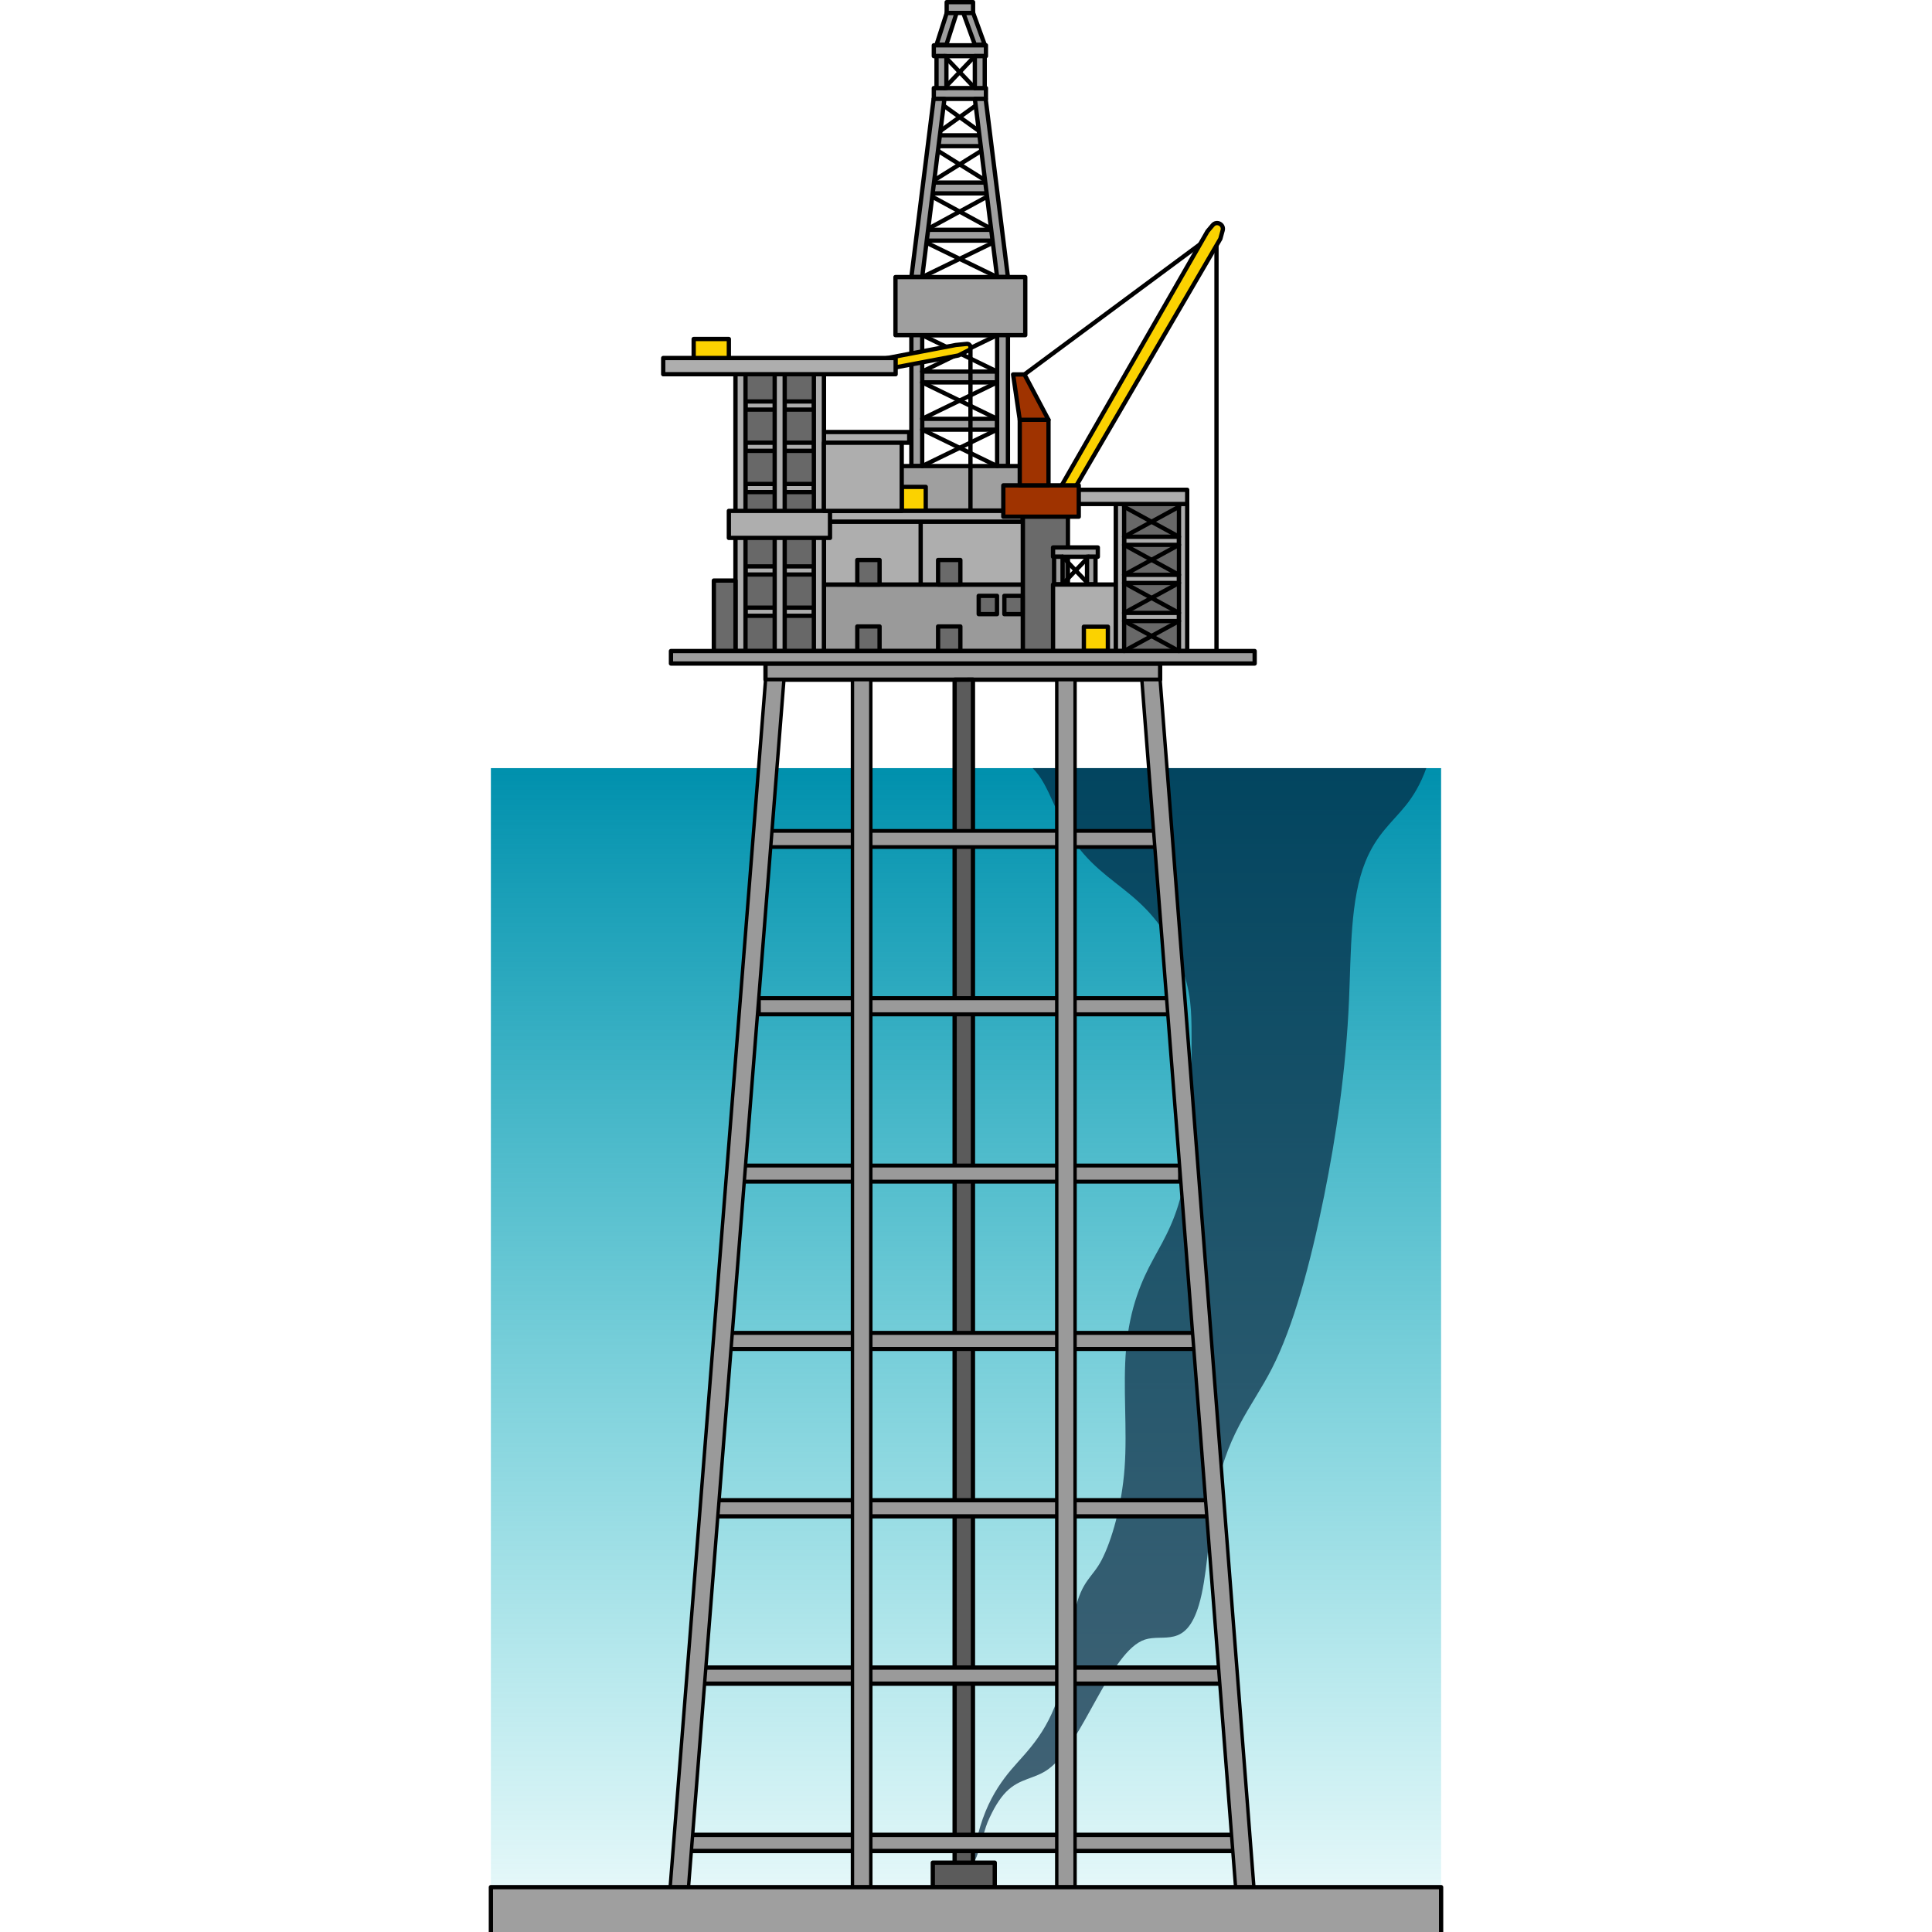 <?xml version="1.0" encoding="utf-8"?>
<!-- Created by: Science Figures, www.sciencefigures.org, Generator: Science Figures Editor -->
<svg version="1.1" id="Layer_1" xmlns="http://www.w3.org/2000/svg" xmlns:xlink="http://www.w3.org/1999/xlink" 
	 width="800px" height="800px" viewBox="0 0 222.627 450.611" enable-background="new 0 0 222.627 450.611"
	 xml:space="preserve">
<g>
	<g>
		
			<rect x="103.08" y="31.562" transform="matrix(-1 -3.562289e-10 3.562289e-10 -1 219.666 65.646)" fill="#9F9F9F" stroke="#000000" stroke-linecap="round" stroke-linejoin="round" stroke-miterlimit="10" width="13.506" height="2.522"/>
		
			<rect x="103.807" y="20.542" transform="matrix(-1 -3.957520e-10 3.957520e-10 -1 219.771 43.605)" fill="#9F9F9F" stroke="#000000" stroke-linecap="round" stroke-linejoin="round" stroke-miterlimit="10" width="12.157" height="2.522"/>
		
			<rect x="103.807" y="10.565" transform="matrix(-1 -3.957520e-10 3.957520e-10 -1 219.771 23.652)" fill="#9F9F9F" stroke="#000000" stroke-linecap="round" stroke-linejoin="round" stroke-miterlimit="10" width="12.157" height="2.522"/>
		
			<rect x="102.156" y="42.582" transform="matrix(-1 -3.134525e-10 3.134525e-10 -1 219.666 87.687)" fill="#9F9F9F" stroke="#000000" stroke-linecap="round" stroke-linejoin="round" stroke-miterlimit="10" width="15.355" height="2.522"/>
		
			<rect x="101.095" y="53.603" transform="matrix(-1 -2.752977e-10 2.752977e-10 -1 219.666 109.728)" fill="#9F9F9F" stroke="#000000" stroke-linecap="round" stroke-linejoin="round" stroke-miterlimit="10" width="17.476" height="2.522"/>
		
			<line fill="#FFFFFF" stroke="#000000" stroke-linecap="round" stroke-linejoin="round" stroke-miterlimit="10" x1="103.918" y1="23.063" x2="115.748" y2="31.562"/>
		
			<line fill="#FFFFFF" stroke="#000000" stroke-linecap="round" stroke-linejoin="round" stroke-miterlimit="10" x1="115.748" y1="23.063" x2="103.918" y2="31.562"/>
		
			<line fill="#FFFFFF" stroke="#000000" stroke-linecap="round" stroke-linejoin="round" stroke-miterlimit="10" x1="106.288" y1="13.087" x2="113.378" y2="20.542"/>
		
			<line fill="#FFFFFF" stroke="#000000" stroke-linecap="round" stroke-linejoin="round" stroke-miterlimit="10" x1="113.378" y1="13.087" x2="106.288" y2="20.542"/>
		
			<line fill="#FFFFFF" stroke="#000000" stroke-linecap="round" stroke-linejoin="round" stroke-miterlimit="10" x1="103.022" y1="34.084" x2="116.644" y2="42.582"/>
		
			<line fill="#FFFFFF" stroke="#000000" stroke-linecap="round" stroke-linejoin="round" stroke-miterlimit="10" x1="116.644" y1="34.084" x2="103.022" y2="42.582"/>
		
			<line fill="#FFFFFF" stroke="#000000" stroke-linecap="round" stroke-linejoin="round" stroke-miterlimit="10" x1="102.029" y1="45.104" x2="117.637" y2="53.603"/>
		
			<line fill="#FFFFFF" stroke="#000000" stroke-linecap="round" stroke-linejoin="round" stroke-miterlimit="10" x1="117.637" y1="45.104" x2="102.029" y2="53.603"/>
		
			<line fill="#FFFFFF" stroke="#000000" stroke-linecap="round" stroke-linejoin="round" stroke-miterlimit="10" x1="101.095" y1="56.125" x2="118.571" y2="64.623"/>
		
			<line fill="#FFFFFF" stroke="#000000" stroke-linecap="round" stroke-linejoin="round" stroke-miterlimit="10" x1="118.571" y1="56.125" x2="101.095" y2="64.623"/>
		
			<rect x="101.095" y="75.644" transform="matrix(-1 -2.755060e-10 2.755060e-10 -1 219.666 153.809)" fill="#9F9F9F" stroke="#000000" stroke-linecap="round" stroke-linejoin="round" stroke-miterlimit="10" width="17.476" height="2.522"/>
		
			<rect x="101.095" y="86.664" transform="matrix(-1 -2.754016e-10 2.754016e-10 -1 219.666 175.85)" fill="#9F9F9F" stroke="#000000" stroke-linecap="round" stroke-linejoin="round" stroke-miterlimit="10" width="17.476" height="2.522"/>
		
			<rect x="101.095" y="97.685" transform="matrix(-1 -2.755060e-10 2.755060e-10 -1 219.666 197.891)" fill="#9F9F9F" stroke="#000000" stroke-linecap="round" stroke-linejoin="round" stroke-miterlimit="10" width="17.476" height="2.522"/>
		<g>
			
				<rect x="99.052" y="86.664" transform="matrix(7.094775e-11 -1 1 7.094775e-11 31.907 207.757)" fill="#9F9F9F" stroke="#000000" stroke-linecap="round" stroke-linejoin="round" stroke-miterlimit="10" width="41.56" height="2.522"/>
			
				<rect x="79.054" y="86.664" transform="matrix(7.099216e-11 -1 1 7.099216e-11 11.909 187.759)" fill="#9F9F9F" stroke="#000000" stroke-linecap="round" stroke-linejoin="round" stroke-miterlimit="10" width="41.56" height="2.522"/>
		</g>
		<g>
			<polygon fill="#9F9F9F" stroke="#000000" stroke-linecap="round" stroke-linejoin="round" stroke-miterlimit="10" points="
				113.378,23.063 118.571,64.623 121.093,64.623 115.9,23.063 			"/>
			<polygon fill="#9F9F9F" stroke="#000000" stroke-linecap="round" stroke-linejoin="round" stroke-miterlimit="10" points="
				103.766,23.063 98.573,64.623 101.095,64.623 106.288,23.063 			"/>
		</g>
		
			<rect x="94.86" y="108.705" fill="#9F9F9F" stroke="#000000" stroke-linecap="round" stroke-linejoin="round" stroke-miterlimit="10" width="30.274" height="10.37"/>
		
			<line fill="#FFFFFF" stroke="#000000" stroke-linecap="round" stroke-linejoin="round" stroke-miterlimit="10" x1="101.095" y1="67.145" x2="118.571" y2="75.644"/>
		
			<line fill="#FFFFFF" stroke="#000000" stroke-linecap="round" stroke-linejoin="round" stroke-miterlimit="10" x1="118.571" y1="67.145" x2="101.095" y2="75.644"/>
		
			<line fill="#FFFFFF" stroke="#000000" stroke-linecap="round" stroke-linejoin="round" stroke-miterlimit="10" x1="101.095" y1="78.166" x2="118.571" y2="86.664"/>
		
			<line fill="#FFFFFF" stroke="#000000" stroke-linecap="round" stroke-linejoin="round" stroke-miterlimit="10" x1="118.571" y1="78.166" x2="101.095" y2="86.664"/>
		
			<line fill="#FFFFFF" stroke="#000000" stroke-linecap="round" stroke-linejoin="round" stroke-miterlimit="10" x1="101.095" y1="89.186" x2="118.571" y2="97.685"/>
		
			<line fill="#FFFFFF" stroke="#000000" stroke-linecap="round" stroke-linejoin="round" stroke-miterlimit="10" x1="118.571" y1="89.186" x2="101.095" y2="97.685"/>
		
			<line fill="#FFFFFF" stroke="#000000" stroke-linecap="round" stroke-linejoin="round" stroke-miterlimit="10" x1="101.095" y1="100.206" x2="118.571" y2="108.705"/>
		
			<line fill="#FFFFFF" stroke="#000000" stroke-linecap="round" stroke-linejoin="round" stroke-miterlimit="10" x1="118.571" y1="100.206" x2="101.095" y2="108.705"/>
		
			<rect x="104.438" y="13.087" fill="#9F9F9F" stroke="#000000" stroke-linecap="round" stroke-linejoin="round" stroke-miterlimit="10" width="2.303" height="7.454"/>
		
			<rect x="113.378" y="13.087" fill="#9F9F9F" stroke="#000000" stroke-linecap="round" stroke-linejoin="round" stroke-miterlimit="10" width="2.303" height="7.454"/>
		<polygon fill="#9F9F9F" stroke="#000000" stroke-linecap="round" stroke-linejoin="round" stroke-miterlimit="10" points="
			109.136,2.975 106.834,2.975 104.438,10.429 106.74,10.429 		"/>
		<polygon fill="#9F9F9F" stroke="#000000" stroke-linecap="round" stroke-linejoin="round" stroke-miterlimit="10" points="
			112.971,2.975 110.668,2.975 113.378,10.429 115.681,10.429 		"/>
		
			<rect x="94.86" y="64.623" transform="matrix(-1 -8.536155e-10 8.536155e-10 -1 219.995 142.789)" fill="#9F9F9F" stroke="#000000" stroke-linecap="round" stroke-linejoin="round" stroke-miterlimit="10" width="30.274" height="13.542"/>
		
			<rect x="106.807" y="0.5" transform="matrix(-1 -7.814008e-10 7.814008e-10 -1 219.771 3.522)" fill="#9F9F9F" stroke="#000000" stroke-linecap="round" stroke-linejoin="round" stroke-miterlimit="10" width="6.157" height="2.522"/>
	</g>
	<g>
		
			<rect x="96.324" y="113.557" fill="#FBD200" stroke="#000000" stroke-linecap="round" stroke-linejoin="round" stroke-miterlimit="10" width="5.6" height="5.6"/>
	</g>
	
		<line fill="none" stroke="#000000" stroke-linecap="round" stroke-linejoin="round" stroke-miterlimit="10" x1="112.355" y1="80.852" x2="112.355" y2="121.655"/>
	<path fill="#FBD200" stroke="#000000" stroke-linecap="round" stroke-linejoin="round" stroke-miterlimit="10" d="M89.112,84.245
		l19.823-3.783l2.569-0.256c0.409-0.041,0.781,0.241,0.852,0.646l0,0c0.06,0.34-0.11,0.679-0.417,0.836l-2.39,1.218l-20.436,3.877"
		/>
	
		<rect x="64.548" y="154.763" fill="#9A9A9A" stroke="#000000" stroke-linecap="round" stroke-linejoin="round" stroke-miterlimit="10" width="92.044" height="3.759"/>
	<g>
		<linearGradient id="SVGID_1_" gradientUnits="userSpaceOnUse" x1="111.313" y1="470.856" x2="111.313" y2="179.156">
			<stop  offset="0" style="stop-color:#00BAC5;stop-opacity:0"/>
			<stop  offset="1" style="stop-color:#0090AD"/>
		</linearGradient>
		<rect x="0.5" y="179.156" fill="url(#SVGID_1_)" width="221.627" height="260.994"/>
		<path opacity="0.7" fill="#04263F" d="M126.871,179.156c0.911,0.929,1.794,2.074,2.643,3.608c1.543,2.791,2.878,6.254,4.382,9.177
			c4.055,7.88,9.121,11.464,14.003,15.321c4.882,3.857,9.898,8.441,13.475,17.682c0.961,2.483,1.816,5.344,2.215,8.667
			c0.295,2.454,0.329,5.054,0.335,7.619c0.026,10.726,0.125,24.185-1.698,34.087c-1.583,8.599-4.521,13.402-7.218,18.338
			c-2.697,4.936-5.492,11.245-6.346,20.857c-0.8,8.994,0.307,18.808-0.361,27.912c-0.639,8.709-3.003,16.898-5.348,21.419
			c-2.163,4.169-4.622,4.661-6.26,11.972c-0.825,3.683-1.228,8.162-1.918,12.123c-2.272,13.04-7.138,18.342-11.523,23.22
			c-3.661,4.072-8.858,10.428-10.32,23.283c1.095-0.573,2.427-7.091,3.419-9.431c1.312-3.094,2.78-5.511,4.33-7.083
			c3.213-3.258,6.671-2.935,9.952-5.381c7.934-5.914,14.311-27.506,22.413-30.137c4.367-1.418,9.52,2.126,12.576-8.034
			c1.906-6.337,2.23-15.941,3.508-23.749c2.634-16.098,8.695-21.999,13.523-31.428c5.009-9.781,8.974-24.362,12.169-40.185
			c2.817-13.953,5.126-29.342,5.829-45.837c0.489-11.469,0.275-23.43,3.813-32.178c2.581-6.383,6.193-9.13,9.434-13.153
			c1.718-2.132,3.461-4.979,4.77-8.689H126.871z"/>
		<path fill="#5B5B5B" stroke="#000000" stroke-linecap="round" stroke-linejoin="round" stroke-miterlimit="10" d="
			M109.682,158.532c1.14,0,2.22-0.01,3.25-0.02v281.379h-4.27V158.532H109.682z"/>
		
			<path fill="#5B5B5B" stroke="#000000" stroke-width="1" stroke-linecap="round" stroke-linejoin="round" stroke-miterlimit="10" d="
			M107.023,434.441c3.859,0,7.513,0,10.999,0v5.709h-14.451v-5.709H107.023z"/>
		
			<rect x="59.339" y="271.846" fill="#9A9A9A" stroke="#000000" stroke-width="0.907" stroke-linecap="round" stroke-linejoin="round" stroke-miterlimit="10" width="101.9" height="3.759"/>
		
			<rect x="61.535" y="232.818" fill="#9A9A9A" stroke="#000000" stroke-width="0.887" stroke-linecap="round" stroke-linejoin="round" stroke-miterlimit="10" width="97.509" height="3.759"/>
		
			<rect x="62.415" y="193.791" fill="#9A9A9A" stroke="#000000" stroke-width="0.879" stroke-linecap="round" stroke-linejoin="round" stroke-miterlimit="10" width="95.749" height="3.759"/>
		
			<rect x="55.312" y="310.874" fill="#9A9A9A" stroke="#000000" stroke-width="0.942" stroke-linecap="round" stroke-linejoin="round" stroke-miterlimit="10" width="109.956" height="3.759"/>
		
			<rect x="50.918" y="349.902" fill="#9A9A9A" stroke="#000000" stroke-width="0.979" stroke-linecap="round" stroke-linejoin="round" stroke-miterlimit="10" width="118.743" height="3.759"/>
		
			<rect x="47.471" y="388.929" fill="#9A9A9A" stroke="#000000" stroke-width="1.007" stroke-linecap="round" stroke-linejoin="round" stroke-miterlimit="10" width="125.637" height="3.759"/>
		
			<rect x="45.716" y="427.957" fill="#9A9A9A" stroke="#000000" stroke-width="1.021" stroke-linecap="round" stroke-linejoin="round" stroke-miterlimit="10" width="129.146" height="3.759"/>
		
			<rect x="62.989" y="232.818" fill="#9A9A9A" stroke="#000000" stroke-width="0.933" stroke-linecap="round" stroke-linejoin="round" stroke-miterlimit="10" width="96.741" height="3.759"/>
		<g>
			
				<rect x="84.832" y="158.522" fill="#9A9A9A" stroke="#000000" stroke-width="0.794" stroke-linecap="round" stroke-linejoin="round" stroke-miterlimit="10" width="4.28" height="281.628"/>
			
				<polygon fill="#9A9A9A" stroke="#000000" stroke-width="0.794" stroke-linecap="round" stroke-linejoin="round" stroke-miterlimit="10" points="
				68.849,158.522 46.591,440.15 42.312,440.15 64.569,158.522 			"/>
			
				<rect x="132.481" y="158.522" fill="#9A9A9A" stroke="#000000" stroke-width="0.794" stroke-linecap="round" stroke-linejoin="round" stroke-miterlimit="10" width="4.27" height="281.628"/>
			
				<polygon fill="#9A9A9A" stroke="#000000" stroke-width="0.794" stroke-linecap="round" stroke-linejoin="round" stroke-miterlimit="10" points="
				156.592,158.522 178.461,440.15 174.191,440.15 152.322,158.522 			"/>
		</g>
		<polyline fill="#9F9F9F" stroke="#000000" stroke-linejoin="round" stroke-miterlimit="10" points="222.127,450.611 
			222.127,440.15 0.5,440.15 0.5,450.611 		"/>
	</g>
	<g>
		
			<rect x="78.172" y="136.337" fill="#9A9A9A" stroke="#000000" stroke-linecap="round" stroke-linejoin="round" stroke-miterlimit="10" width="46.413" height="15.503"/>
		
			<rect x="78.172" y="121.655" fill="#AEAEAE" stroke="#000000" stroke-linecap="round" stroke-linejoin="round" stroke-miterlimit="10" width="46.413" height="14.681"/>
		
			<line fill="#AEAEAE" stroke="#000000" stroke-linecap="round" stroke-linejoin="round" stroke-miterlimit="10" x1="100.739" y1="121.655" x2="100.739" y2="136.337"/>
		
			<rect x="78.172" y="119.157" fill="#AEAEAE" stroke="#000000" stroke-linecap="round" stroke-linejoin="round" stroke-miterlimit="10" width="46.354" height="2.498"/>
		
			<rect x="78.172" y="100.758" fill="#AEAEAE" stroke="#000000" stroke-linecap="round" stroke-linejoin="round" stroke-miterlimit="10" width="19.899" height="2.498"/>
		
			<rect x="85.96" y="130.608" fill="#6A6A6A" stroke="#000000" stroke-linecap="round" stroke-linejoin="round" stroke-miterlimit="10" width="5.194" height="5.729"/>
		
			<rect x="104.804" y="130.608" fill="#6A6A6A" stroke="#000000" stroke-linecap="round" stroke-linejoin="round" stroke-miterlimit="10" width="5.194" height="5.729"/>
		
			<rect x="85.96" y="146.111" fill="#6A6A6A" stroke="#000000" stroke-linecap="round" stroke-linejoin="round" stroke-miterlimit="10" width="5.194" height="5.729"/>
		
			<rect x="104.804" y="146.111" fill="#6A6A6A" stroke="#000000" stroke-linecap="round" stroke-linejoin="round" stroke-miterlimit="10" width="5.194" height="5.729"/>
		
			<rect x="35.583" y="109.251" transform="matrix(3.826457e-11 -1 1 3.826457e-11 -51.701 187.423)" fill="#686868" stroke="#000000" stroke-linecap="round" stroke-linejoin="round" stroke-miterlimit="10" width="64.556" height="20.622"/>
		
			<rect x="59.887" y="141.723" fill="#AEAEAE" stroke="#000000" stroke-linecap="round" stroke-linejoin="round" stroke-miterlimit="10" width="15.947" height="1.898"/>
		
			<rect x="59.887" y="132.106" fill="#AEAEAE" stroke="#000000" stroke-linecap="round" stroke-linejoin="round" stroke-miterlimit="10" width="15.947" height="1.898"/>
		
			<rect x="59.887" y="122.49" fill="#AEAEAE" stroke="#000000" stroke-linecap="round" stroke-linejoin="round" stroke-miterlimit="10" width="15.947" height="1.898"/>
		
			<rect x="59.887" y="112.873" fill="#AEAEAE" stroke="#000000" stroke-linecap="round" stroke-linejoin="round" stroke-miterlimit="10" width="15.947" height="1.898"/>
		
			<rect x="59.887" y="103.256" fill="#AEAEAE" stroke="#000000" stroke-linecap="round" stroke-linejoin="round" stroke-miterlimit="10" width="15.947" height="1.898"/>
		
			<rect x="59.887" y="93.639" fill="#AEAEAE" stroke="#000000" stroke-linecap="round" stroke-linejoin="round" stroke-miterlimit="10" width="15.947" height="1.898"/>
		
			<rect x="44.725" y="118.393" transform="matrix(4.339701e-12 -1 1 4.339701e-12 -42.559 196.565)" fill="#AEAEAE" stroke="#000000" stroke-linecap="round" stroke-linejoin="round" stroke-miterlimit="10" width="64.556" height="2.337"/>
		
			<rect x="35.583" y="118.393" transform="matrix(4.339701e-12 -1 1 4.339701e-12 -51.701 187.423)" fill="#AEAEAE" stroke="#000000" stroke-linecap="round" stroke-linejoin="round" stroke-miterlimit="10" width="64.556" height="2.337"/>
		
			<rect x="26.441" y="118.393" transform="matrix(4.339701e-12 -1 1 4.339701e-12 -60.843 178.28)" fill="#AEAEAE" stroke="#000000" stroke-linecap="round" stroke-linejoin="round" stroke-miterlimit="10" width="64.556" height="2.337"/>
		
			<rect x="56.003" y="119.157" fill="#AEAEAE" stroke="#000000" stroke-linecap="round" stroke-linejoin="round" stroke-miterlimit="10" width="23.59" height="6.303"/>
		
			<rect x="40.693" y="83.501" fill="#AEAEAE" stroke="#000000" stroke-linecap="round" stroke-linejoin="round" stroke-miterlimit="10" width="54.21" height="3.783"/>
		
			<rect x="52.499" y="135.403" fill="#6A6A6A" stroke="#000000" stroke-linecap="round" stroke-linejoin="round" stroke-miterlimit="10" width="5.051" height="16.437"/>
		
			<rect x="124.585" y="117.452" fill="#6A6A6A" stroke="#000000" stroke-linecap="round" stroke-linejoin="round" stroke-miterlimit="10" width="10.503" height="34.388"/>
		
			<rect x="131.615" y="136.337" fill="#AEAEAE" stroke="#000000" stroke-linecap="round" stroke-linejoin="round" stroke-miterlimit="10" width="17.341" height="15.503"/>
		
			<rect x="146.271" y="117.452" fill="#686868" stroke="#000000" stroke-linecap="round" stroke-linejoin="round" stroke-miterlimit="10" width="16.636" height="34.388"/>
		
			<rect x="148.191" y="142.955" fill="#AEAEAE" stroke="#000000" stroke-linecap="round" stroke-linejoin="round" stroke-miterlimit="10" width="12.794" height="1.898"/>
		
			<rect x="148.191" y="125.185" fill="#AEAEAE" stroke="#000000" stroke-linecap="round" stroke-linejoin="round" stroke-miterlimit="10" width="12.794" height="1.898"/>
		
			<rect x="148.191" y="134.07" fill="#AEAEAE" stroke="#000000" stroke-linecap="round" stroke-linejoin="round" stroke-miterlimit="10" width="12.794" height="1.898"/>
		
			<rect x="146.271" y="117.452" fill="#AEAEAE" stroke="#000000" stroke-linecap="round" stroke-linejoin="round" stroke-miterlimit="10" width="1.921" height="34.388"/>
		
			<rect x="160.986" y="117.452" fill="#AEAEAE" stroke="#000000" stroke-linecap="round" stroke-linejoin="round" stroke-miterlimit="10" width="1.921" height="34.388"/>
		
			<rect x="131.615" y="114.239" fill="#AEAEAE" stroke="#000000" stroke-linecap="round" stroke-linejoin="round" stroke-miterlimit="10" width="31.291" height="3.313"/>
	</g>
	
		<rect x="42.499" y="151.844" fill="#9F9F9F" stroke="#000000" stroke-linecap="round" stroke-linejoin="round" stroke-miterlimit="10" width="136.142" height="2.914"/>
	<g>
		<polyline fill="none" stroke="#000000" stroke-linecap="round" stroke-linejoin="round" stroke-miterlimit="10" points="
			124.948,87.334 169.738,54.133 169.738,151.776 		"/>
		<path fill="#FBD200" stroke="#000000" stroke-linecap="round" stroke-linejoin="round" stroke-miterlimit="10" d="
			M133.634,113.197l34.001-59.245l1.219-1.442c0.93-1.1,2.704-0.165,2.323,1.224l-0.54,1.967l-33.576,57.537"/>
		
			<rect x="120.016" y="113.206" transform="matrix(-1 -4.501212e-11 4.501212e-11 -1 257.631 233.714)" fill="#9F3300" stroke="#000000" stroke-linecap="round" stroke-linejoin="round" stroke-miterlimit="10" width="17.599" height="7.302"/>
		
			<rect x="123.85" y="97.919" transform="matrix(-1 -4.462531e-11 4.462531e-11 -1 254.405 211.125)" fill="#9F3300" stroke="#000000" stroke-linecap="round" stroke-linejoin="round" stroke-miterlimit="10" width="6.705" height="15.287"/>
		<polygon fill="#9F3300" stroke="#000000" stroke-linecap="round" stroke-linejoin="round" stroke-miterlimit="10" points="
			130.555,97.919 124.948,87.334 122.3,87.334 123.85,97.919 		"/>
	</g>
	
		<rect x="47.797" y="79.068" fill="#FBD200" stroke="#000000" stroke-linecap="round" stroke-linejoin="round" stroke-miterlimit="10" width="8.206" height="4.424"/>
	<g>
		
			<rect x="131.615" y="127.686" fill="#9F9F9F" stroke="#000000" stroke-linecap="round" stroke-linejoin="round" stroke-miterlimit="10" width="10.446" height="2.167"/>
		
			<line fill="#FFFFFF" stroke="#000000" stroke-linecap="round" stroke-linejoin="round" stroke-miterlimit="10" x1="139.929" y1="129.853" x2="133.837" y2="136.258"/>
		
			<line fill="#FFFFFF" stroke="#000000" stroke-linecap="round" stroke-linejoin="round" stroke-miterlimit="10" x1="133.837" y1="129.853" x2="139.929" y2="136.258"/>
		
			<rect x="139.54" y="129.853" transform="matrix(-1 -4.504897e-11 4.504897e-11 -1 281.059 266.111)" fill="#9F9F9F" stroke="#000000" stroke-linecap="round" stroke-linejoin="round" stroke-miterlimit="10" width="1.979" height="6.405"/>
		
			<rect x="131.858" y="129.853" transform="matrix(-1 -4.550861e-11 4.550861e-11 -1 265.695 266.111)" fill="#9F9F9F" stroke="#000000" stroke-linecap="round" stroke-linejoin="round" stroke-miterlimit="10" width="1.979" height="6.405"/>
	</g>
	
		<rect x="114.278" y="138.97" fill="#6A6A6A" stroke="#000000" stroke-linecap="round" stroke-linejoin="round" stroke-miterlimit="10" width="4.265" height="4.265"/>
	
		<rect x="120.261" y="138.97" fill="#6A6A6A" stroke="#000000" stroke-linecap="round" stroke-linejoin="round" stroke-miterlimit="10" width="4.265" height="4.265"/>
	
		<rect x="138.804" y="146.175" fill="#FBD200" stroke="#000000" stroke-linecap="round" stroke-linejoin="round" stroke-miterlimit="10" width="5.6" height="5.6"/>
	
		<line fill="#AEAEAE" stroke="#000000" stroke-linecap="round" stroke-linejoin="round" stroke-miterlimit="10" x1="148.191" y1="125.185" x2="160.986" y2="118.198"/>
	
		<line fill="#AEAEAE" stroke="#000000" stroke-linecap="round" stroke-linejoin="round" stroke-miterlimit="10" x1="160.986" y1="125.185" x2="148.191" y2="118.198"/>
	
		<line fill="#AEAEAE" stroke="#000000" stroke-linecap="round" stroke-linejoin="round" stroke-miterlimit="10" x1="148.191" y1="134.07" x2="160.986" y2="127.083"/>
	
		<line fill="#AEAEAE" stroke="#000000" stroke-linecap="round" stroke-linejoin="round" stroke-miterlimit="10" x1="160.986" y1="134.07" x2="148.191" y2="127.083"/>
	
		<line fill="#AEAEAE" stroke="#000000" stroke-linecap="round" stroke-linejoin="round" stroke-miterlimit="10" x1="148.191" y1="142.955" x2="160.986" y2="135.968"/>
	
		<line fill="#AEAEAE" stroke="#000000" stroke-linecap="round" stroke-linejoin="round" stroke-miterlimit="10" x1="160.986" y1="142.955" x2="148.191" y2="135.968"/>
	
		<line fill="#AEAEAE" stroke="#000000" stroke-linecap="round" stroke-linejoin="round" stroke-miterlimit="10" x1="148.191" y1="151.84" x2="160.986" y2="144.853"/>
	
		<line fill="#AEAEAE" stroke="#000000" stroke-linecap="round" stroke-linejoin="round" stroke-miterlimit="10" x1="160.986" y1="151.84" x2="148.191" y2="144.853"/>
	
		<rect x="78.172" y="103.256" fill="#AEAEAE" stroke="#000000" stroke-linecap="round" stroke-linejoin="round" stroke-miterlimit="10" width="18.152" height="15.901"/>
</g>
</svg>